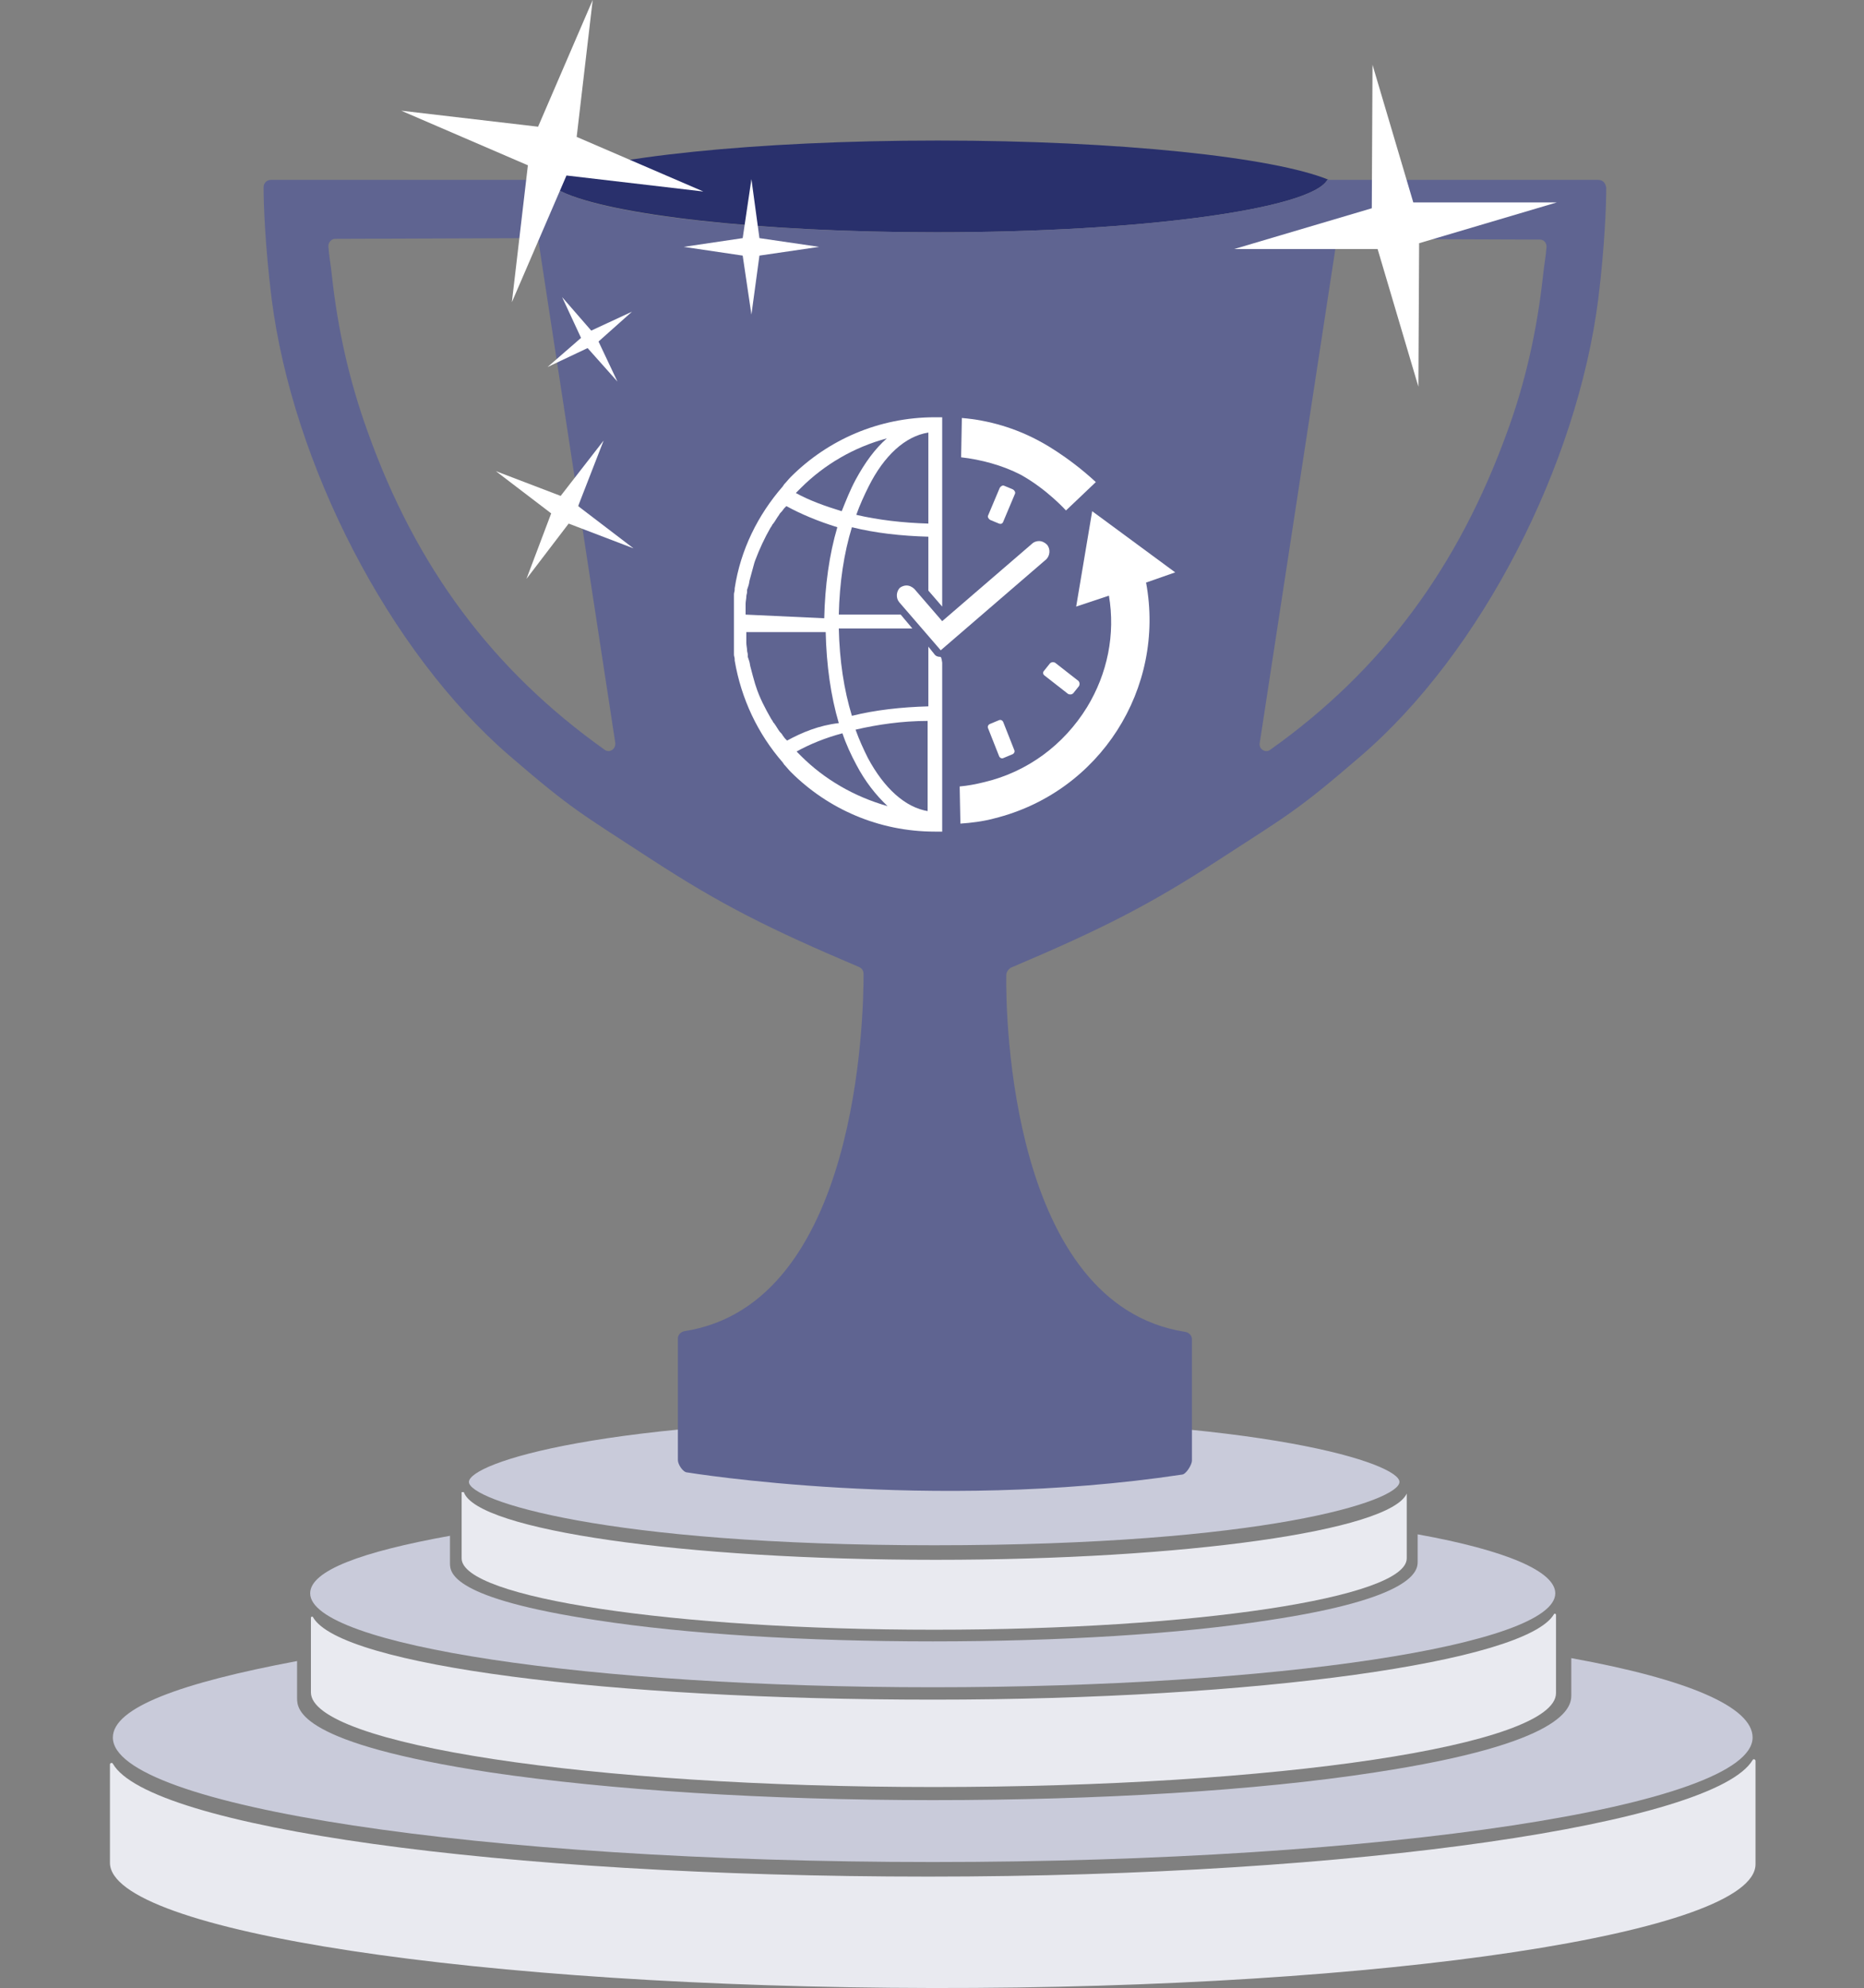 <?xml version="1.0" encoding="utf-8"?>
<!-- Generator: Adobe Illustrator 21.1.0, SVG Export Plug-In . SVG Version: 6.00 Build 0)  -->
<svg version="1.1" id="Layer_1" xmlns="http://www.w3.org/2000/svg" xmlns:xlink="http://www.w3.org/1999/xlink" x="0px" y="0px"
	 width="256px" height="273px" viewBox="0 0 256 273" style="enable-background:new 0 0 256 273;" xml:space="preserve">
<rect x="0" y="0" width="256" height="273" fill="#808080" stroke="none"/>
<style type="text/css">
	.st0{fill:#F07927;}
	.st1{fill:#F49B5D;}
	.st2{fill:#C9CBDA;}
	.st3{fill:#E9EAF0;}
	.st4{fill:none;}
	.st5{fill:#29306C;}
	.st6{fill:#5F6491;}
	.st7{fill:#FFFFFF;}
</style>
<polygon class="st0" points="162,221.8 162,221.8 162,221.8 "/>
<path class="st0" d="M94.3,221.8L94.3,221.8L94.3,221.8z"/>
<path class="st1" d="M169.7,229.5L169.7,229.5C169.6,229.4,169.6,229.4,169.7,229.5L169.7,229.5z"/>
<path class="st1" d="M86.7,229.5L86.7,229.5l0.3,0C86.9,229.5,86.8,229.5,86.7,229.5z"/>
<path class="st0" d="M86.7,241.4L86.7,241.4L86.7,241.4C86.7,241.4,86.7,241.4,86.7,241.4z"/>
<path class="st0" d="M169.7,241.4L169.7,241.4C169.6,241.4,169.6,241.4,169.7,241.4L169.7,241.4z"/>
<path class="st1" d="M176.2,248.8L176.2,248.8C176.2,248.8,176.2,248.8,176.2,248.8L176.2,248.8z"/>
<path class="st1" d="M80.2,248.9h0.3C80.4,248.9,80.3,248.9,80.2,248.9L80.2,248.9z"/>
<path class="st0" d="M176.2,264.2L176.2,264.2C176.2,264.2,176.2,264.2,176.2,264.2L176.2,264.2z"/>
<path class="st2" d="M128.3,194.8c45.5,0,63.9,6.2,63.9,8.7c0,2.6-18.4,8.7-63.9,8.7s-63.9-6.2-63.9-8.7
	C64.5,200.9,82.8,194.8,128.3,194.8"/>
<g>
	<path class="st3" d="M128.5,214.2c-34.7,0-63-4.1-64.8-9.3h-0.3v9.1c0,5.4,29.1,9.8,64.9,9.8s64.9-4.4,64.9-9.8v-8.9
		C190.9,210.2,162.8,214.2,128.5,214.2z"/>
</g>
<g>
	<path class="st2" d="M194.7,210.7v3.8c0,1.2-0.5,5-20.5,8c-12.3,1.9-28.7,2.9-46.1,2.9s-33.8-1-46.1-2.9c-19.9-3-20.2-6.5-20.2-7.8
		v-3.8c-12.2,2.2-19.2,4.8-19.2,7.9c0,7.1,38.3,12.9,85.5,12.9s85.5-5.8,85.5-12.9C213.6,215.8,206.9,212.9,194.7,210.7z"/>
</g>
<g>
	<path class="st3" d="M128.2,233.4c-44.7,0-81.4-4.7-85.2-11.3c-0.1-0.2-0.3-0.1-0.3,0.1l0,10.2c0,7.1,38.3,13,85.5,13
		c47.2,0,85.5-5.7,85.5-12.9l0-10.7c0-0.2-0.2-0.3-0.3-0.1C209.5,228.2,172.8,233.4,128.2,233.4z"/>
</g>
<g>
	<path class="st2" d="M215.8,227.7v5.1c0,1.6-0.7,6.6-27,10.6c-16.2,2.5-37.8,3.8-60.7,3.8c-22.9,0-44.5-1.4-60.7-3.8
		c-26.3-4-26.6-8.6-26.6-10.2v-5.1c-16,3-25.3,6.4-25.3,10.5c0,9.4,50.4,17.1,112.6,17.1s112.6-7.7,112.6-17.1
		C240.7,234.4,231.8,230.6,215.8,227.7z"/>
</g>
<g>
	<path class="st3" d="M127.5,257.7c-59,0-107-6.8-112-15.5c-0.1-0.2-0.4-0.1-0.4,0.1l0,13.5c0,9.4,50.6,17.1,113,17.2
		s113-7.6,113-17l0-14.2c0-0.2-0.3-0.3-0.4-0.1C235.5,250.4,186.5,257.7,127.5,257.7z"/>
</g>
<g>
	<path class="st4" d="M74,32.3c-0.1-0.4-0.4-0.7-0.8-0.7L46,32.2c-0.5,0-0.9,0.4-0.9,1c0.1,1.5,0.3,2.9,0.5,4.8
		c0.8,7.3,2.4,14.5,4.9,21.3C57.1,77.8,67.6,92,83.1,103c0.6,0.4,1.5-0.1,1.4-0.9L74,32.3z"/>
	<path class="st4" d="M75.5,25C75.4,24.9,75.4,24.9,75.5,25l-0.4,0c0.4,0.5,1,1,2,1.4C76.3,25.9,75.7,25.4,75.5,25z"/>
	<path class="st4" d="M211.6,31.7l-27.2-0.1c-0.4,0-0.8,0.3-0.8,0.7l-10.5,69.7c-0.1,0.8,0.7,1.4,1.4,0.9
		c15.5-10.9,26-25.2,32.6-43.7c2.5-6.9,4.1-14,4.9-21.3c0.2-1.9,0.4-3.8,0.5-5.3C212.5,32.1,212.1,31.7,211.6,31.7z"/>
	<path class="st5" d="M75.4,24.9C75.4,24.9,75.4,24.9,75.4,24.9c0.3,0.5,0.9,1,1.7,1.4c6.7,3.2,27.2,5.6,51.5,5.6
		c28.3,0,51.4-3.2,53.7-7.2c0.1,0,0.1,0,0.2,0c-7.5-3.1-28.7-5.4-53.7-5.4c-25.1,0-46.4,2.3-53.8,5.4c0,0.1,0.1,0.2,0.2,0.2
		L75.4,24.9L75.4,24.9z"/>
	<g>
		<path class="st6" d="M219.5,24.7h-37c0,0,0,0,0,0c-0.1,0-0.1,0-0.2,0c-2.3,4-25.4,7.2-53.7,7.2c-24.3,0-44.8-2.3-51.5-5.6
			c-1-0.5-1.6-0.9-2-1.4c-0.1-0.1-0.1-0.2-0.2-0.2c0,0,0,0,0,0c-0.1,0-0.1,0-0.1,0H37.2c-0.6,0-1,0.5-1,1c0,2.3,0.2,8,1.1,15.3
			c2.9,22.7,16.1,48.5,32.7,62.8c8.7,7.5,9.8,7.9,19.6,14.3c9.4,6.1,15.9,9.4,28.4,14.7c0.4,0.2,0.6,0.5,0.6,1
			c0,5.7-0.7,45.3-24.6,49c-0.5,0.1-0.9,0.5-0.9,1v16.7c0,0.6,0.7,1.7,1.3,1.7c0,0,33.3,5.5,67.9,0.3c0.6,0,1.4-1.4,1.4-1.9v-16.7
			c0-0.5-0.4-0.9-0.9-1c-24-3.7-24.7-43.3-24.6-49c0-0.4,0.3-0.8,0.6-1c12.5-5.3,19-8.6,28.4-14.7c9.7-6.3,10.9-6.8,19.6-14.3
			c16.7-14.3,29.8-40.1,32.7-62.8c0.9-7.3,1.1-13,1.1-15.3C220.5,25.1,220.1,24.7,219.5,24.7z M83.1,103
			C67.6,92,57.1,77.8,50.5,59.3c-2.5-6.9-4.1-14-4.9-21.3c-0.2-1.9-0.4-2.7-0.5-4.2c0-0.5,0.4-1,0.9-1l27.2-0.1
			c0.4,0,0.8,0.3,0.8,0.7l10.5,68.6C84.6,102.9,83.7,103.4,83.1,103z M211.9,38c-0.8,7.3-2.4,14.5-4.9,21.3
			c-6.7,18.5-17.1,32.7-32.6,43.7c-0.6,0.4-1.5-0.1-1.4-0.9l10.5-68.6c0.1-0.4,0.4-0.7,0.8-0.7l27.2,0.1c0.5,0,0.9,0.4,0.9,1
			C212.3,35.3,212.1,36.1,211.9,38z"/>
	</g>
</g>
<g>
	<polygon class="st7" points="213.8,27.8 194.9,33.4 194.8,53.1 189.2,34.2 169.5,34.2 188.4,28.6 188.5,8.9 194.1,27.8 	"/>
</g>
<g>
	<polygon class="st7" points="87,75.3 78.1,71.9 72.3,79.5 75.7,70.5 68.1,64.7 77,68.1 82.9,60.5 79.4,69.5 	"/>
</g>
<g>
	<polygon class="st7" points="84.8,52.4 80.7,47.8 75.2,50.4 79.8,46.4 77.2,40.8 81.2,45.4 86.8,42.8 82.2,46.9 	"/>
</g>
<g>
	<polygon class="st7" points="96.6,26.3 77.8,24.1 70.3,41.5 72.5,22.7 55.1,15.2 73.9,17.4 81.4,0 79.2,18.8 	"/>
</g>
<g>
	<polygon class="st7" points="112.5,33.9 104.3,35.1 103.2,43.2 102,35.1 93.9,33.9 102,32.7 103.2,24.6 104.3,32.7 	"/>
</g>
<g>
	<path class="st7" d="M131.8,108c1.1-0.1,2.2-0.3,3.4-0.6c5.9-1.4,10.9-5.1,14.1-10.3c2.8-4.6,3.9-10,3-15.3l-4.5,1.5l2.2-13.1
		l11.4,8.4l-4,1.4c2.7,14.5-6.3,28.8-20.9,32.4c-1.5,0.4-3.1,0.6-4.6,0.7"/>
	<path class="st7" d="M132.1,57.4c3.7,0.3,7.4,1.4,10.7,3.2c0,0,3.7,1.9,7.7,5.6l-2.1,2l-2,1.9c0,0-2.6-2.9-6.2-4.9
		c-2.5-1.3-5.5-2.1-8.2-2.4"/>
	<path class="st7" d="M142.7,74.3c0.4,0,0.8,0.2,1.1,0.5c0.5,0.6,0.4,1.5-0.1,2l-14.5,12.5l-5.7-6.6c-0.5-0.6-0.4-1.5,0.1-2
		c0.3-0.2,0.6-0.3,0.9-0.3c0.4,0,0.8,0.2,1.1,0.5l3.8,4.4l12.3-10.6C142,74.4,142.4,74.3,142.7,74.3"/>
	<path class="st7" d="M137.2,71.9l-1.2-0.5c-0.2-0.1-0.4-0.4-0.3-0.6l1.6-3.8c0.1-0.2,0.4-0.4,0.6-0.3l1.2,0.5
		c0.2,0.1,0.4,0.4,0.3,0.6l-1.6,3.8C137.7,71.9,137.5,72,137.2,71.9z"/>
	<path class="st7" d="M143.4,92.1l0.8-1c0.2-0.2,0.5-0.2,0.7-0.1l3.2,2.5c0.2,0.2,0.2,0.5,0.1,0.7l-0.8,1c-0.2,0.2-0.5,0.2-0.7,0.1
		l-3.2-2.5C143.2,92.6,143.2,92.3,143.4,92.1z"/>
	<path class="st7" d="M136,99.4l1.2-0.5c0.2-0.1,0.5,0,0.6,0.3l1.5,3.8c0.1,0.2,0,0.5-0.3,0.6l-1.2,0.5c-0.2,0.1-0.5,0-0.6-0.3
		l-1.5-3.8C135.6,99.8,135.7,99.5,136,99.4z"/>
	<path class="st7" d="M129.1,90.2c-0.3,0-0.6-0.1-0.8-0.4l-0.8-1V97c-3.7,0.1-7.3,0.5-10.5,1.3c-1.1-3.6-1.7-7.6-1.8-12h10.1
		l-1.6-1.9h-8.5c0.1-4.4,0.7-8.4,1.8-12c3.2,0.8,6.8,1.2,10.5,1.3v7.4l1.9,2.2c0-12.4,0-24,0-24v-2c-0.3,0-0.6,0-1,0
		c-7.7,0-14.7,3.1-19.8,8.2c-0.3,0.3-0.6,0.7-0.9,1l0,0l-0.2,0.3c-3.4,3.9-5.8,8.7-6.6,14l0,0.2c0,0.2-0.1,0.4-0.1,0.6l0,0.2l0,0.1
		v0l0,0.2l0,0.1l0,0.1l0,0.2l0,0.1l0,0l0,0.2l0,0.2l0,0l0,0.1l0,0.2l0,0.1l0,0.1l0,0.2l0,0.1l0,0.1l0,0.2l0,0.1l0,0v0l0,0.3l0,0
		l0,0.1l0,0.2l0,0.1l0,0.1l0,0.3v0v0l0,0.2l0,0.2l0,0.2l0,0.2v0v0l0,0.3l0,0.1l0,0.1l0,0.2l0,0.1l0,0l0,0.3v0l0,0l0,0.1l0,0.2l0,0.1
		l0,0.1l0,0.2l0,0.1l0,0.1l0,0.2l0,0.1l0,0l0,0.2l0,0.2l0,0l0,0.1l0,0.2l0,0.1l0,0.1l0,0.2v0l0,0.2l0,0.2c0,0.2,0.1,0.4,0.1,0.6
		l0,0.2c0.9,5.3,3.2,10.1,6.6,14l0.2,0.3l0,0c0.3,0.3,0.6,0.7,0.9,1c5.1,5.1,12.1,8.2,19.8,8.2c0.3,0,0.6,0,1,0c0,0.1,0-11,0-23.2
		C129.3,90.2,129.2,90.2,129.1,90.2z M127.5,59.4v12.5c-3.5-0.1-6.9-0.5-9.9-1.2c0.5-1.4,1.1-2.7,1.7-3.9
		C121.4,62.6,124.3,59.9,127.5,59.4z M110,67c3.2-3.2,7.3-5.6,11.8-6.8c-1.6,1.4-3,3.3-4.3,5.7c-0.7,1.3-1.3,2.8-1.9,4.3
		c-2.3-0.7-4.5-1.5-6.3-2.5C109.6,67.4,109.8,67.2,110,67z M102.4,84.4L102.4,84.4l0-0.2l0-0.1l0,0l0-0.3l0-0.1l0-0.1l0-0.2l0-0.1
		l0-0.1l0-0.1l0,0l0-0.1l0-0.1l0,0c0-0.3,0.1-0.7,0.1-1l0,0c0-0.2,0.1-0.4,0.1-0.6l0-0.1l0-0.1l0-0.1l0,0l0.1-0.3v0l0.1-0.3l0,0
		c0.1-0.3,0.1-0.6,0.2-0.9l0,0c0.2-0.7,0.4-1.5,0.6-2.2l0,0l0.1-0.3l0,0c0.6-1.6,1.3-3.1,2.1-4.5l0,0l0.2-0.3l0,0l0.1-0.2l0,0
		l0.1-0.1c0.3-0.4,0.5-0.8,0.8-1.2l0,0c0.1-0.2,0.2-0.3,0.4-0.5l0,0c0.1-0.1,0.2-0.3,0.3-0.4l0.1-0.1l0,0l0.2-0.2
		c2,1.1,4.4,2.1,7,2.9c-1.1,3.7-1.7,8-1.8,12.5v0L102.4,84.4L102.4,84.4z M108.1,101.7l-0.2-0.2l0,0l-0.1-0.1
		c-0.1-0.1-0.2-0.3-0.3-0.4l0,0c-0.1-0.2-0.2-0.3-0.4-0.5l0,0c-0.3-0.4-0.5-0.8-0.8-1.2l-0.1-0.1l0,0l-0.1-0.2l0,0l-0.2-0.3l0,0
		c-0.8-1.4-1.6-2.9-2.1-4.5l0,0l-0.1-0.3l0,0c-0.2-0.7-0.4-1.4-0.6-2.2l0,0c-0.1-0.3-0.1-0.6-0.2-0.9l0,0l-0.1-0.3v0l-0.1-0.3l0,0
		l0-0.1l0-0.1l0-0.1c0-0.2-0.1-0.4-0.1-0.6l0,0c0-0.3-0.1-0.7-0.1-1l0,0l0-0.1l0-0.1l0,0l0-0.1l0-0.1l0-0.1l0-0.2l0-0.1l0-0.1l0-0.3
		l0,0l0-0.1l0-0.1l0,0l0-0.1h10.9c0.1,4.5,0.7,8.8,1.8,12.5C112.5,99.6,110.1,100.6,108.1,101.7z M110,103.8
		c-0.2-0.2-0.4-0.4-0.6-0.6c1.8-1,4-1.9,6.3-2.5c0.5,1.5,1.2,3,1.9,4.3c1.2,2.3,2.7,4.2,4.3,5.7C117.3,109.4,113.2,107,110,103.8z
		 M127.5,111.4c-3.2-0.5-6.1-3.2-8.3-7.3c-0.6-1.2-1.2-2.5-1.7-3.9c3-0.7,6.4-1.2,9.9-1.2V111.4z"/>
</g>
</svg>
